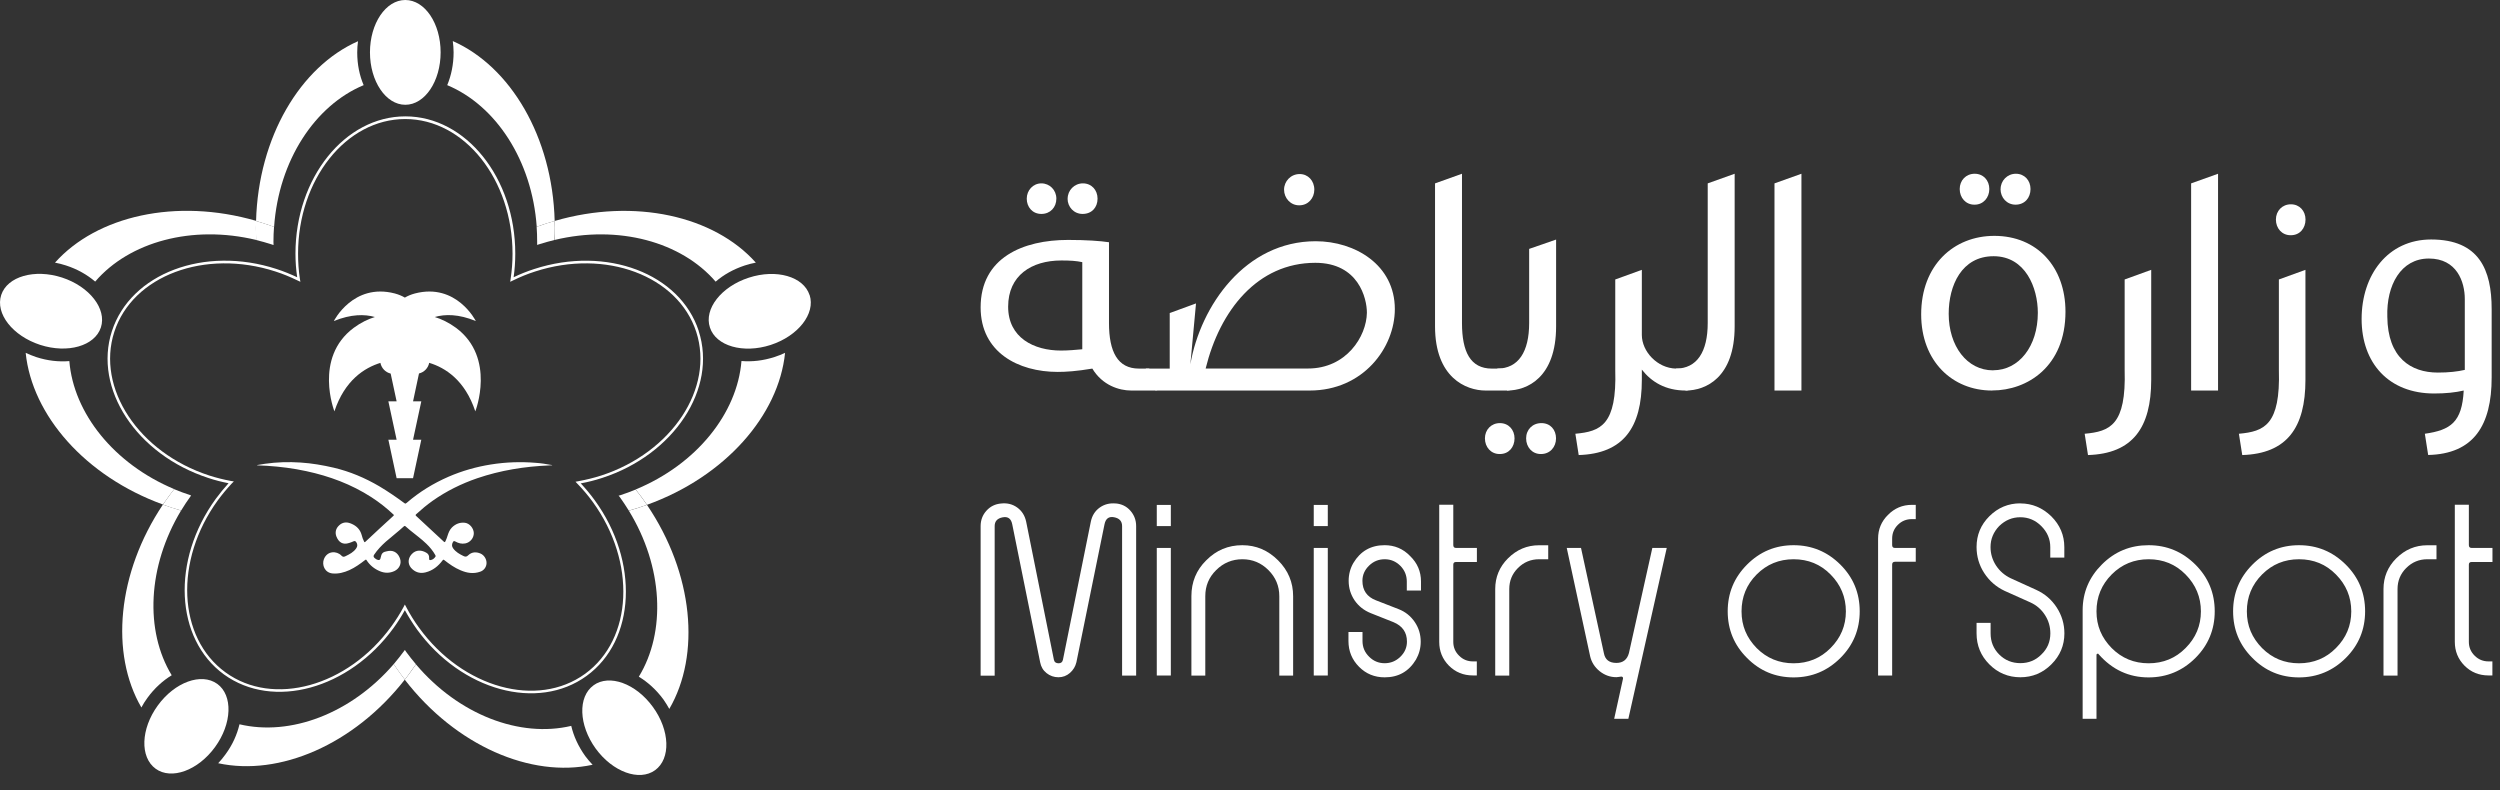 <svg width="136" height="43" viewBox="0 0 136 43" fill="none" xmlns="http://www.w3.org/2000/svg">
<rect x="0" y="0" width="136" height="43" fill="#333333" stroke="none"/>
<path d="M14.911 12.341C15.163 8.733 17.129 5.739 19.783 4.632C19.559 4.113 19.433 3.506 19.433 2.852C19.433 2.639 19.449 2.438 19.476 2.242C16.341 3.624 14.052 7.461 13.93 12.022C14.076 12.065 14.226 12.113 14.375 12.16C14.556 12.219 14.734 12.278 14.911 12.345" fill="white"/>
<path d="M30.174 12.018C30.052 7.453 27.772 3.62 24.632 2.234C24.656 2.434 24.676 2.639 24.676 2.848C24.676 3.502 24.546 4.112 24.329 4.632C26.98 5.739 28.942 8.733 29.198 12.337C29.375 12.27 29.556 12.211 29.737 12.152C29.883 12.104 30.033 12.061 30.178 12.018" fill="white"/>
<path d="M22.048 5.7C23.112 5.7 23.97 4.423 23.97 2.848C23.97 1.272 23.112 0 22.048 0C20.985 0 20.126 1.276 20.126 2.848C20.126 4.419 20.989 5.7 22.048 5.7Z" fill="white"/>
<path d="M40.336 19.643C40.104 22.487 37.894 25.256 34.581 26.627C34.7 26.777 34.814 26.93 34.932 27.084C35.019 27.21 35.105 27.336 35.196 27.462C39.458 25.926 42.365 22.586 42.708 19.194C42.53 19.277 42.341 19.356 42.136 19.419C41.514 19.624 40.9 19.687 40.336 19.639" fill="white"/>
<path d="M30.167 13.054C33.653 12.215 37.072 13.16 38.931 15.322C39.356 14.952 39.896 14.645 40.519 14.44C40.719 14.373 40.92 14.326 41.117 14.287C38.848 11.746 34.527 10.757 30.179 12.018C30.183 12.14 30.187 12.27 30.187 12.396C30.187 12.617 30.179 12.833 30.171 13.05" fill="white"/>
<path d="M29.221 13.325C29.256 13.314 29.284 13.302 29.311 13.294C29.599 13.203 29.879 13.125 30.162 13.054C30.174 12.837 30.182 12.62 30.182 12.396C30.182 12.27 30.182 12.144 30.174 12.018C30.028 12.061 29.879 12.104 29.733 12.152C29.552 12.211 29.371 12.274 29.193 12.337C29.213 12.605 29.221 12.873 29.221 13.148C29.221 13.207 29.221 13.262 29.221 13.322" fill="white"/>
<path d="M44.04 16.051C43.713 15.043 42.232 14.617 40.735 15.106C39.238 15.59 38.285 16.808 38.62 17.816C38.947 18.824 40.428 19.25 41.925 18.765C43.421 18.277 44.371 17.064 44.044 16.051" fill="white"/>
<path d="M34.208 27.781C36.079 30.834 36.24 34.375 34.752 36.813C35.236 37.105 35.697 37.518 36.087 38.046C36.209 38.219 36.315 38.393 36.41 38.566C38.123 35.624 37.733 31.208 35.193 27.462C35.047 27.513 34.901 27.565 34.755 27.616C34.574 27.675 34.393 27.726 34.208 27.781Z" fill="white"/>
<path d="M22.017 36.971C24.801 40.579 28.894 42.328 32.238 41.603C32.1 41.457 31.962 41.3 31.84 41.134C31.458 40.602 31.202 40.035 31.076 39.488C28.287 40.15 24.955 38.889 22.627 36.14C22.533 36.282 22.43 36.423 22.328 36.565C22.229 36.703 22.123 36.837 22.02 36.975" fill="white"/>
<path d="M32.289 37.282C31.427 37.904 31.482 39.444 32.404 40.721C33.329 41.993 34.779 42.521 35.637 41.898C36.5 41.272 36.445 39.732 35.519 38.46C34.594 37.183 33.148 36.656 32.285 37.282" fill="white"/>
<path d="M8.865 27.446C6.364 31.18 5.989 35.561 7.691 38.487C7.786 38.31 7.892 38.137 8.018 37.967C8.4 37.44 8.861 37.026 9.341 36.734C7.872 34.316 8.022 30.81 9.85 27.773C9.684 27.726 9.515 27.675 9.341 27.616C9.18 27.565 9.022 27.509 8.861 27.45" fill="white"/>
<path d="M21.418 36.128C19.09 38.826 15.793 40.059 13.028 39.401C12.898 39.956 12.65 40.52 12.26 41.047C12.138 41.217 12.004 41.374 11.87 41.52C15.191 42.237 19.244 40.52 22.021 36.971C21.942 36.86 21.855 36.75 21.78 36.644C21.654 36.474 21.532 36.301 21.422 36.128" fill="white"/>
<path d="M11.819 37.203C10.957 36.581 9.507 37.105 8.582 38.381C7.656 39.653 7.605 41.193 8.467 41.819C9.322 42.442 10.772 41.914 11.697 40.642C12.627 39.365 12.678 37.825 11.819 37.203Z" fill="white"/>
<path d="M13.931 12.014C9.578 10.753 5.261 11.75 2.992 14.287C3.189 14.326 3.386 14.373 3.587 14.44C4.209 14.641 4.745 14.948 5.178 15.319C7.034 13.156 10.453 12.215 13.942 13.054C13.931 12.833 13.923 12.617 13.923 12.396C13.923 12.27 13.923 12.144 13.931 12.018" fill="white"/>
<path d="M9.476 26.607C6.191 25.229 4.001 22.471 3.772 19.643C3.205 19.691 2.59 19.628 1.964 19.423C1.771 19.356 1.578 19.281 1.397 19.194C1.74 22.578 4.627 25.906 8.865 27.446C8.964 27.301 9.07 27.151 9.176 27.005C9.271 26.871 9.377 26.737 9.476 26.607Z" fill="white"/>
<path d="M14.88 13.325C14.88 13.266 14.876 13.207 14.876 13.152C14.876 12.876 14.887 12.605 14.907 12.341C14.73 12.274 14.549 12.215 14.367 12.155C14.218 12.108 14.072 12.061 13.926 12.022C13.918 12.144 13.918 12.274 13.918 12.4C13.918 12.62 13.926 12.841 13.934 13.057C14.218 13.124 14.498 13.207 14.785 13.298C14.813 13.31 14.844 13.322 14.872 13.329" fill="white"/>
<path d="M5.489 17.812C5.816 16.804 4.871 15.586 3.374 15.098C1.878 14.614 0.396 15.039 0.066 16.047C-0.265 17.06 0.688 18.273 2.185 18.761C3.682 19.246 5.159 18.82 5.489 17.812Z" fill="white"/>
<path d="M38.013 18.009C36.996 14.873 32.983 13.361 29.067 14.633C28.673 14.759 28.299 14.909 27.941 15.082C28 14.665 28.031 14.235 28.031 13.798C28.031 9.682 25.349 6.33 22.052 6.33C18.755 6.33 16.073 9.682 16.073 13.798C16.073 14.235 16.104 14.661 16.167 15.082C15.805 14.913 15.431 14.759 15.041 14.633C11.122 13.357 7.108 14.873 6.088 18.013C5.071 21.144 7.423 24.733 11.342 26.005C11.704 26.127 12.075 26.218 12.433 26.288C12.189 26.556 11.957 26.84 11.736 27.139C9.314 30.472 9.522 34.753 12.185 36.691C14.86 38.625 18.988 37.495 21.41 34.162C21.639 33.843 21.843 33.524 22.024 33.193C22.221 33.552 22.442 33.902 22.686 34.245C25.105 37.573 29.244 38.708 31.911 36.77C34.578 34.832 34.775 30.546 32.356 27.218C32.12 26.891 31.86 26.58 31.592 26.296C31.982 26.225 32.368 26.127 32.754 26.001C36.673 24.729 39.025 21.144 38.009 18.009M31.482 26.174C31.423 26.186 31.368 26.198 31.308 26.206C31.348 26.249 31.387 26.288 31.423 26.328C31.714 26.627 31.99 26.954 32.246 27.305C34.617 30.574 34.432 34.765 31.828 36.656C29.225 38.546 25.176 37.428 22.804 34.158C22.541 33.8 22.308 33.422 22.107 33.04C22.08 32.989 22.052 32.933 22.024 32.886C22.001 32.933 21.973 32.989 21.946 33.036C21.753 33.394 21.532 33.741 21.288 34.08C18.917 37.349 14.867 38.468 12.268 36.577C9.66 34.686 9.475 30.487 11.846 27.222C12.083 26.899 12.335 26.596 12.595 26.316C12.634 26.273 12.678 26.233 12.721 26.19C12.662 26.178 12.603 26.17 12.551 26.162C12.162 26.088 11.771 25.993 11.382 25.867C7.541 24.618 5.229 21.113 6.218 18.056C7.21 14.996 11.145 13.522 14.99 14.771C15.403 14.905 15.801 15.07 16.183 15.256C16.23 15.283 16.285 15.307 16.341 15.33C16.329 15.271 16.321 15.216 16.313 15.161C16.246 14.72 16.215 14.263 16.215 13.802C16.215 9.765 18.826 6.476 22.044 6.476C25.262 6.476 27.882 9.765 27.882 13.802C27.882 14.263 27.846 14.72 27.779 15.161C27.771 15.22 27.764 15.275 27.756 15.33C27.803 15.307 27.858 15.279 27.909 15.256C28.291 15.07 28.685 14.905 29.107 14.771C32.943 13.522 36.874 14.996 37.875 18.052C38.867 21.113 36.551 24.618 32.711 25.867C32.297 26.001 31.884 26.099 31.478 26.174" fill="white"/>
<path d="M34.928 27.088C34.814 26.931 34.7 26.781 34.578 26.631C34.31 26.742 34.03 26.848 33.746 26.939C33.715 26.95 33.683 26.958 33.652 26.966C33.672 26.994 33.691 27.013 33.715 27.037C33.888 27.281 34.054 27.529 34.207 27.778C34.392 27.726 34.574 27.671 34.759 27.612C34.904 27.565 35.05 27.514 35.192 27.462C35.109 27.336 35.015 27.206 34.928 27.084" fill="white"/>
<path d="M22.104 35.474C22.076 35.434 22.049 35.395 22.025 35.356C22.017 35.371 22.009 35.383 21.997 35.395C21.812 35.651 21.615 35.891 21.419 36.128C21.533 36.301 21.651 36.474 21.777 36.644C21.856 36.754 21.938 36.86 22.021 36.971C22.123 36.837 22.23 36.703 22.328 36.557C22.431 36.419 22.529 36.277 22.628 36.136C22.447 35.919 22.269 35.702 22.104 35.474Z" fill="white"/>
<path d="M10.358 26.938C10.054 26.84 9.759 26.73 9.475 26.611C9.373 26.741 9.27 26.871 9.176 27.009C9.066 27.155 8.963 27.305 8.865 27.45C9.026 27.509 9.188 27.565 9.345 27.62C9.515 27.675 9.68 27.726 9.853 27.773C10.019 27.502 10.196 27.23 10.389 26.966C10.393 26.966 10.397 26.958 10.397 26.954C10.381 26.954 10.373 26.946 10.358 26.942" fill="white"/>
<path d="M20.694 19.742C20.753 20.026 20.965 20.254 21.249 20.321L21.257 20.345L21.576 21.833H21.127L21.576 23.921H21.127L21.576 26.013H22.47L22.919 23.921H22.47L22.919 21.833H22.47L22.793 20.317C23.076 20.25 23.293 20.022 23.348 19.738C24.223 20.002 25.294 20.679 25.857 22.377C25.857 22.377 26.996 19.474 24.814 17.839C24.412 17.544 24.018 17.359 23.652 17.245C24.211 17.083 24.948 17.079 25.885 17.465C25.885 17.465 24.837 15.374 22.572 15.964C22.364 16.02 22.182 16.095 22.025 16.189C21.863 16.095 21.682 16.02 21.477 15.964C19.209 15.374 18.161 17.465 18.161 17.465C19.102 17.083 19.835 17.087 20.394 17.245C20.028 17.359 19.634 17.544 19.236 17.839C17.054 19.474 18.192 22.377 18.192 22.377C18.756 20.679 19.831 20.006 20.701 19.738" fill="white"/>
<path fill-rule="evenodd" clip-rule="evenodd" d="M30.056 25.311C29.989 25.315 29.934 25.315 29.879 25.319C28.54 25.375 27.236 25.583 25.96 26.017C25.101 26.312 24.286 26.714 23.537 27.241C23.222 27.466 22.927 27.71 22.643 27.97C22.604 28.01 22.592 28.029 22.643 28.073C23.147 28.534 23.644 28.998 24.14 29.463C24.195 29.514 24.207 29.491 24.234 29.439C24.286 29.341 24.313 29.239 24.349 29.136C24.4 28.975 24.463 28.817 24.585 28.695C24.786 28.498 25.018 28.407 25.294 28.439C25.55 28.471 25.767 28.738 25.775 28.998C25.779 29.266 25.581 29.506 25.318 29.561C25.117 29.601 24.943 29.554 24.774 29.459C24.703 29.42 24.676 29.424 24.636 29.495C24.573 29.613 24.569 29.723 24.656 29.837C24.798 30.03 24.995 30.141 25.203 30.243C25.306 30.294 25.381 30.302 25.475 30.204C25.668 30.022 25.901 30.011 26.141 30.113C26.338 30.2 26.472 30.416 26.468 30.633C26.464 30.846 26.326 31.031 26.129 31.098C25.755 31.232 25.404 31.173 25.054 31.023C24.731 30.889 24.447 30.688 24.171 30.471C24.132 30.44 24.112 30.436 24.077 30.483C23.841 30.798 23.545 31.039 23.151 31.137C22.899 31.2 22.663 31.161 22.454 30.983C22.178 30.759 22.155 30.408 22.395 30.148C22.631 29.889 22.946 29.916 23.202 30.074C23.305 30.133 23.352 30.231 23.344 30.353C23.34 30.475 23.368 30.491 23.482 30.452C23.569 30.424 23.632 30.365 23.683 30.29C23.711 30.259 23.695 30.231 23.683 30.2C23.553 29.967 23.384 29.762 23.191 29.577C22.915 29.309 22.604 29.089 22.308 28.845C22.226 28.774 22.139 28.703 22.056 28.628C22.025 28.604 22.013 28.6 21.977 28.628C21.658 28.923 21.316 29.18 20.989 29.467C20.752 29.68 20.536 29.904 20.358 30.168C20.307 30.243 20.311 30.29 20.374 30.353C20.43 30.408 20.492 30.444 20.567 30.464C20.63 30.475 20.674 30.452 20.693 30.393C20.709 30.337 20.721 30.282 20.737 30.227C20.764 30.121 20.827 30.05 20.93 30.018C21.005 30.003 21.068 29.979 21.139 29.971C21.469 29.924 21.682 30.137 21.765 30.401C21.851 30.664 21.725 30.932 21.465 31.062C21.198 31.188 20.93 31.184 20.666 31.074C20.366 30.948 20.122 30.755 19.945 30.479C19.917 30.432 19.902 30.436 19.858 30.468C19.59 30.676 19.315 30.873 19.004 31.015C18.712 31.145 18.413 31.224 18.094 31.196C17.66 31.157 17.499 30.731 17.621 30.416C17.806 29.951 18.318 29.963 18.566 30.219C18.641 30.298 18.7 30.306 18.791 30.259C19.015 30.152 19.236 30.038 19.378 29.829C19.456 29.719 19.456 29.601 19.378 29.491C19.342 29.439 19.295 29.416 19.232 29.447C19.157 29.483 19.07 29.514 18.992 29.538C18.653 29.652 18.428 29.503 18.302 29.191C18.212 28.959 18.271 28.742 18.452 28.577C18.629 28.411 18.842 28.384 19.067 28.471C19.09 28.478 19.11 28.49 19.134 28.498C19.401 28.616 19.59 28.805 19.673 29.097C19.705 29.223 19.744 29.345 19.807 29.463C19.823 29.498 19.839 29.506 19.874 29.475C20.382 29.002 20.886 28.529 21.402 28.061C21.442 28.025 21.426 28.006 21.395 27.982C21.024 27.631 20.626 27.32 20.201 27.045C19.11 26.343 17.924 25.902 16.664 25.631C15.959 25.477 15.242 25.386 14.513 25.339C14.364 25.327 14.214 25.323 14.064 25.319C14.04 25.319 14.013 25.327 13.981 25.3C14.135 25.276 14.273 25.248 14.419 25.229C15.061 25.138 15.707 25.119 16.349 25.162C16.959 25.201 17.558 25.304 18.153 25.442C19.035 25.65 19.854 25.997 20.634 26.454C21.103 26.733 21.56 27.045 22.001 27.372C22.064 27.423 22.088 27.379 22.127 27.352C22.816 26.757 23.577 26.292 24.408 25.93C25.14 25.615 25.909 25.394 26.704 25.268C27.52 25.138 28.327 25.111 29.146 25.178C29.43 25.197 29.706 25.241 29.981 25.292C30.005 25.292 30.025 25.292 30.052 25.315" fill="white"/>
<path d="M62.512 20.051C62.512 20.051 63.559 21.245 62.803 21.245H61.539C60.869 21.245 59.963 20.953 59.423 20.051C58.557 20.197 57.978 20.232 57.541 20.232C55.39 20.232 53.346 19.165 53.346 16.723C53.346 14.009 55.662 13.052 58.104 13.052C59.1 13.052 59.861 13.107 60.329 13.178V17.574C60.329 19.13 60.798 20.051 61.956 20.051H62.516H62.512ZM58.876 14.261C58.549 14.19 58.206 14.17 57.738 14.17C56.111 14.17 54.843 14.986 54.843 16.683C54.843 18.381 56.253 19.07 57.718 19.07C58.096 19.07 58.514 19.035 58.876 19V14.261ZM55.855 10.807C55.855 10.354 56.197 9.975 56.651 9.975C57.103 9.975 57.466 10.338 57.466 10.807C57.466 11.275 57.139 11.638 56.651 11.638C56.162 11.638 55.855 11.26 55.855 10.807ZM58.08 10.807C58.08 10.354 58.443 9.975 58.911 9.975C59.38 9.975 59.707 10.338 59.707 10.807C59.707 11.275 59.4 11.638 58.892 11.638C58.423 11.638 58.076 11.26 58.076 10.807" fill="white"/>
<path d="M62.33 20.051H63.633V17.03L65.063 16.506L64.756 19.815C65.315 16.613 67.757 13.123 71.574 13.123C73.709 13.123 75.879 14.407 75.879 16.814C75.879 18.913 74.162 21.245 71.247 21.245H62.853L62.33 20.051ZM71.555 14.297C68.407 14.297 66.363 16.884 65.587 20.047H71.157C73.236 20.047 74.339 18.31 74.359 17.011C74.359 16.235 73.906 14.297 71.555 14.297ZM70.668 11.169C70.2 11.169 69.853 10.771 69.853 10.318C69.853 9.865 70.215 9.468 70.704 9.468C71.157 9.468 71.499 9.83 71.499 10.318C71.499 10.771 71.172 11.169 70.684 11.169H70.664H70.668Z" fill="white"/>
<path d="M81.702 20.052C81.702 20.052 82.75 21.245 81.99 21.245H80.816C79.748 21.245 78.066 20.54 78.066 17.755V9.976L79.532 9.452V17.574C79.532 19.13 79.985 20.052 81.159 20.052H81.702Z" fill="white"/>
<path d="M81.576 24.699C81.107 24.699 80.78 24.321 80.78 23.848C80.78 23.376 81.123 23.017 81.595 23.017C82.068 23.017 82.391 23.38 82.391 23.848C82.391 24.317 82.084 24.699 81.595 24.699H81.576ZM81.449 20.051C82.607 20.051 83.186 19.13 83.186 17.574V13.54L84.652 13.032V17.755C84.652 20.54 83.076 21.245 81.993 21.245L81.449 20.051ZM83.817 24.699C83.348 24.699 83.021 24.321 83.021 23.848C83.021 23.376 83.364 23.017 83.852 23.017C84.341 23.017 84.648 23.38 84.648 23.848C84.648 24.317 84.321 24.699 83.832 24.699H83.813H83.817Z" fill="white"/>
<path d="M91.415 20.051C91.415 20.051 92.463 21.245 91.703 21.245C90.6 21.245 89.84 20.776 89.316 20.107V20.666C89.316 23.27 88.303 24.68 85.881 24.755L85.7 23.596C87.074 23.47 87.961 23.128 87.87 20.122V15.203L89.316 14.679V18.224C89.316 19.11 90.147 20.032 91.179 20.051H91.415Z" fill="white"/>
<path d="M91.163 20.052C92.321 20.052 92.9 19.13 92.9 17.574V9.976L94.365 9.452V17.755C94.365 20.54 92.793 21.245 91.706 21.245L91.163 20.052Z" fill="white"/>
<path d="M96.532 9.976L97.998 9.452V21.245H96.532V9.976Z" fill="white"/>
<path d="M108.364 21.245C106.21 21.245 104.512 19.654 104.512 17.101C104.512 14.423 106.285 12.831 108.491 12.831C110.807 12.831 112.362 14.513 112.362 16.956C112.362 19.941 110.283 21.241 108.384 21.241H108.364V21.245ZM108.435 20.142C109.83 20.142 110.858 18.838 110.858 17.015C110.858 15.66 110.188 13.938 108.451 13.938C106.714 13.938 106.009 15.53 106.009 17.07C106.009 18.826 107.006 20.146 108.416 20.146H108.435V20.142ZM107.403 11.134C106.935 11.134 106.608 10.756 106.608 10.283C106.608 9.81 106.95 9.452 107.423 9.452C107.896 9.452 108.219 9.814 108.219 10.283C108.219 10.752 107.892 11.134 107.423 11.134H107.403ZM108.833 10.283C108.833 9.83 109.196 9.452 109.664 9.452C110.133 9.452 110.46 9.814 110.46 10.283C110.46 10.752 110.153 11.134 109.645 11.134C109.176 11.134 108.829 10.756 108.829 10.283" fill="white"/>
<path d="M113.41 23.596C114.785 23.47 115.671 23.128 115.581 20.122V15.203L117.026 14.679V20.666C117.026 23.27 116.014 24.68 113.587 24.755L113.406 23.596H113.41Z" fill="white"/>
<path d="M119.197 9.976L120.662 9.452V21.245H119.197V9.976Z" fill="white"/>
<path d="M121.8 23.596C123.175 23.47 124.061 23.128 123.971 20.122V15.203L125.416 14.679V20.666C125.416 23.27 124.404 24.68 121.978 24.755L121.796 23.596H121.8ZM124.605 12.796C124.136 12.796 123.809 12.418 123.809 11.945C123.809 11.472 124.152 11.114 124.625 11.114C125.097 11.114 125.42 11.476 125.42 11.945C125.42 12.414 125.113 12.796 124.625 12.796H124.605Z" fill="white"/>
<path d="M131.911 23.596C133.321 23.396 133.935 22.962 134.026 21.245C133.573 21.351 133.049 21.406 132.415 21.406C129.953 21.406 128.472 19.76 128.472 17.353C128.472 14.947 129.902 13.028 132.254 13.028C134.877 13.028 135.546 14.694 135.546 16.81V20.536C135.546 23.14 134.57 24.695 132.092 24.751L131.911 23.593V23.596ZM129.87 17.227C129.89 19.468 131.155 20.268 132.62 20.268C133.219 20.268 133.687 20.213 134.085 20.122V16.27C134.085 15.329 133.652 14.064 132.131 14.064C130.611 14.064 129.815 15.51 129.87 17.231" fill="white"/>
<path d="M60.688 27.386C61.015 27.413 61.283 27.543 61.491 27.779C61.7 28.016 61.806 28.296 61.806 28.619V36.752H61.042V28.619C61.042 28.355 60.897 28.193 60.605 28.138C60.318 28.083 60.148 28.213 60.085 28.524L58.557 36.024C58.502 36.256 58.384 36.449 58.206 36.607C58.025 36.764 57.816 36.843 57.58 36.843C57.344 36.843 57.119 36.768 56.934 36.618C56.745 36.469 56.631 36.272 56.584 36.028L55.067 28.528C55.008 28.217 54.835 28.087 54.547 28.142C54.256 28.197 54.11 28.355 54.11 28.622V36.756H53.346V28.622C53.346 28.296 53.452 28.016 53.661 27.784C53.873 27.547 54.141 27.417 54.464 27.39C54.799 27.354 55.091 27.429 55.343 27.614C55.595 27.799 55.752 28.051 55.823 28.378L57.332 35.89C57.359 36.02 57.446 36.083 57.588 36.083C57.718 36.083 57.797 36.02 57.824 35.89L59.341 28.378C59.408 28.051 59.569 27.795 59.821 27.614C60.073 27.433 60.365 27.358 60.7 27.39" fill="white"/>
<path d="M63.693 28.619H62.929V27.468H63.693V28.619ZM63.693 36.748H62.929V29.808H63.693V36.748Z" fill="white"/>
<path d="M67.585 29.659C68.333 29.659 68.979 29.934 69.531 30.486C70.074 31.029 70.346 31.679 70.346 32.432V36.753H69.594V32.432C69.594 31.88 69.397 31.407 69.003 31.014C68.609 30.62 68.136 30.423 67.585 30.423C67.034 30.423 66.553 30.62 66.159 31.014C65.765 31.4 65.568 31.872 65.568 32.432V36.753H64.812V32.432C64.812 31.663 65.08 31.014 65.615 30.486C66.159 29.934 66.813 29.659 67.581 29.659" fill="white"/>
<path d="M72.232 28.619H71.468V27.468H72.232V28.619ZM72.232 36.748H71.468V29.808H72.232V36.748Z" fill="white"/>
<path d="M75.317 29.658C75.868 29.658 76.333 29.855 76.711 30.249C77.105 30.631 77.302 31.092 77.302 31.636V32.124H76.53V31.636C76.53 31.301 76.412 31.017 76.18 30.781C75.943 30.545 75.66 30.423 75.329 30.423C74.998 30.423 74.718 30.537 74.478 30.769C74.238 31.002 74.116 31.277 74.116 31.596C74.116 32.112 74.36 32.467 74.848 32.656L76.081 33.136C76.448 33.278 76.739 33.511 76.96 33.834C77.18 34.157 77.287 34.515 77.287 34.909C77.287 35.256 77.2 35.579 77.031 35.878C76.644 36.524 76.077 36.847 75.329 36.847C74.777 36.847 74.313 36.658 73.934 36.276C73.549 35.89 73.356 35.421 73.356 34.87V34.381H74.12V34.87C74.12 35.204 74.238 35.488 74.478 35.724C74.714 35.961 74.998 36.079 75.325 36.079C75.652 36.079 75.935 35.965 76.176 35.732C76.416 35.5 76.538 35.224 76.538 34.905C76.538 34.401 76.294 34.05 75.805 33.846L74.573 33.357C74.198 33.207 73.907 32.975 73.69 32.66C73.478 32.345 73.367 31.99 73.367 31.596C73.367 31.242 73.454 30.919 73.623 30.627C74.009 29.981 74.576 29.658 75.325 29.658" fill="white"/>
<path d="M79.059 27.464V29.654C79.059 29.757 79.11 29.808 79.212 29.808H80.343V30.572H79.212C79.11 30.572 79.059 30.619 79.059 30.714V34.921C79.059 35.212 79.165 35.464 79.374 35.669C79.582 35.878 79.835 35.98 80.126 35.98H80.339V36.744H80.126C79.61 36.744 79.177 36.567 78.822 36.213C78.468 35.854 78.294 35.421 78.294 34.917V27.456H79.059V27.464Z" fill="white"/>
<path d="M84.223 30.423H83.723C83.274 30.423 82.892 30.584 82.573 30.903C82.262 31.214 82.104 31.596 82.104 32.045V36.752H81.34V32.045C81.34 31.392 81.572 30.836 82.033 30.375C82.51 29.899 83.073 29.662 83.723 29.662H84.223V30.427V30.423Z" fill="white"/>
<path d="M88.587 39.104H87.811L88.291 36.922C88.299 36.886 88.291 36.859 88.272 36.835C88.252 36.811 88.225 36.803 88.189 36.807C88.177 36.807 88.138 36.811 88.071 36.823C88.008 36.835 87.961 36.839 87.933 36.839C87.594 36.839 87.291 36.729 87.019 36.512C86.751 36.295 86.578 36.024 86.503 35.697L85.231 29.808H86.007L87.252 35.535C87.319 35.89 87.547 36.063 87.933 36.063C88.291 36.063 88.52 35.882 88.615 35.523L89.887 29.808H90.671L88.583 39.1L88.587 39.104Z" fill="white"/>
<path d="M97.572 29.659C98.564 29.659 99.411 30.013 100.12 30.718C100.821 31.419 101.168 32.262 101.168 33.255C101.168 34.247 100.817 35.094 100.12 35.791C99.415 36.496 98.564 36.851 97.572 36.851C96.579 36.851 95.732 36.496 95.035 35.791C94.334 35.09 93.987 34.247 93.987 33.255C93.987 32.262 94.338 31.419 95.035 30.718C95.736 30.013 96.579 29.659 97.572 29.659ZM97.572 30.423C96.784 30.423 96.114 30.698 95.563 31.25C95.011 31.805 94.74 32.475 94.74 33.259C94.74 34.043 95.015 34.693 95.563 35.256C96.114 35.807 96.784 36.083 97.572 36.083C98.359 36.083 99.037 35.807 99.581 35.256C100.136 34.7 100.416 34.035 100.416 33.259C100.416 32.483 100.136 31.809 99.581 31.25C99.037 30.698 98.367 30.423 97.572 30.423Z" fill="white"/>
<path d="M104.217 28.24H104.004C103.705 28.24 103.453 28.343 103.244 28.551C103.035 28.76 102.933 29.008 102.933 29.3V29.654C102.933 29.757 102.984 29.808 103.086 29.808H104.217V30.56H103.086C102.984 30.56 102.933 30.611 102.933 30.714V36.748H102.168V29.3C102.168 28.796 102.346 28.37 102.7 28.016C103.059 27.649 103.496 27.464 104.004 27.464H104.217V28.24Z" fill="white"/>
<path d="M109.904 27.386C110.55 27.386 111.113 27.622 111.594 28.091C112.063 28.559 112.299 29.119 112.299 29.761V30.332H111.535V29.761C111.535 29.327 111.373 28.945 111.046 28.618C110.727 28.299 110.345 28.138 109.904 28.138C109.463 28.138 109.085 28.299 108.754 28.618C108.443 28.945 108.285 29.323 108.285 29.761C108.285 30.127 108.388 30.462 108.584 30.765C108.785 31.068 109.049 31.297 109.376 31.454L110.763 32.085C111.231 32.297 111.606 32.616 111.885 33.046C112.165 33.479 112.303 33.948 112.303 34.456C112.303 35.11 112.066 35.669 111.598 36.138C111.129 36.606 110.566 36.843 109.908 36.843C109.25 36.843 108.679 36.606 108.218 36.138C107.757 35.677 107.525 35.114 107.525 34.456V33.885H108.289V34.456C108.289 34.913 108.447 35.295 108.758 35.606C109.069 35.917 109.455 36.075 109.908 36.075C110.361 36.075 110.743 35.917 111.05 35.606C111.377 35.295 111.539 34.909 111.539 34.456C111.539 34.09 111.44 33.755 111.243 33.452C111.046 33.148 110.786 32.924 110.459 32.774L109.053 32.144C108.592 31.927 108.222 31.604 107.942 31.175C107.663 30.745 107.525 30.273 107.525 29.757C107.525 29.103 107.757 28.547 108.218 28.087C108.687 27.618 109.25 27.382 109.908 27.382" fill="white"/>
<path d="M116.885 29.659C117.877 29.659 118.724 30.013 119.433 30.718C120.134 31.419 120.481 32.262 120.481 33.255C120.481 34.247 120.13 35.094 119.433 35.791C118.736 36.489 117.877 36.851 116.885 36.851C115.809 36.851 114.903 36.43 114.163 35.587C114.151 35.559 114.124 35.551 114.08 35.567C114.061 35.587 114.049 35.606 114.049 35.618V39.104H113.296V33.204C113.296 32.231 113.647 31.4 114.344 30.706C115.045 30.005 115.888 29.659 116.881 29.659M116.885 30.423C116.097 30.423 115.427 30.698 114.876 31.25C114.324 31.805 114.049 32.475 114.049 33.259C114.049 34.043 114.324 34.693 114.876 35.256C115.427 35.807 116.093 36.083 116.885 36.083C117.676 36.083 118.35 35.807 118.894 35.256C119.449 34.7 119.729 34.035 119.729 33.259C119.729 32.483 119.449 31.809 118.894 31.25C118.35 30.698 117.68 30.423 116.885 30.423Z" fill="white"/>
<path d="M125.065 29.659C126.058 29.659 126.905 30.013 127.614 30.718C128.315 31.419 128.662 32.262 128.662 33.255C128.662 34.247 128.311 35.094 127.614 35.791C126.917 36.489 126.058 36.851 125.065 36.851C124.073 36.851 123.226 36.496 122.529 35.791C121.828 35.09 121.481 34.247 121.481 33.255C121.481 32.262 121.832 31.419 122.529 30.718C123.23 30.013 124.073 29.659 125.065 29.659ZM125.065 30.423C124.278 30.423 123.608 30.698 123.057 31.25C122.505 31.805 122.229 32.475 122.229 33.259C122.229 34.043 122.505 34.693 123.057 35.256C123.608 35.807 124.274 36.083 125.065 36.083C125.857 36.083 126.531 35.807 127.074 35.256C127.63 34.7 127.909 34.035 127.909 33.259C127.909 32.483 127.63 31.809 127.074 31.25C126.531 30.698 125.861 30.423 125.065 30.423Z" fill="white"/>
<path d="M132.545 30.423H132.045C131.596 30.423 131.214 30.584 130.895 30.903C130.584 31.214 130.426 31.596 130.426 32.045V36.752H129.662V32.045C129.662 31.392 129.894 30.836 130.355 30.375C130.832 29.899 131.395 29.662 132.045 29.662H132.545V30.427V30.423Z" fill="white"/>
<path d="M134.306 27.464V29.654C134.306 29.757 134.357 29.808 134.46 29.808H135.59V30.572H134.46C134.357 30.572 134.306 30.619 134.306 30.714V34.921C134.306 35.212 134.412 35.464 134.621 35.669C134.83 35.878 135.082 35.98 135.374 35.98H135.586V36.744H135.374C134.858 36.744 134.424 36.567 134.07 36.213C133.715 35.854 133.542 35.421 133.542 34.917V27.456H134.306V27.464Z" fill="white"/>
</svg>
